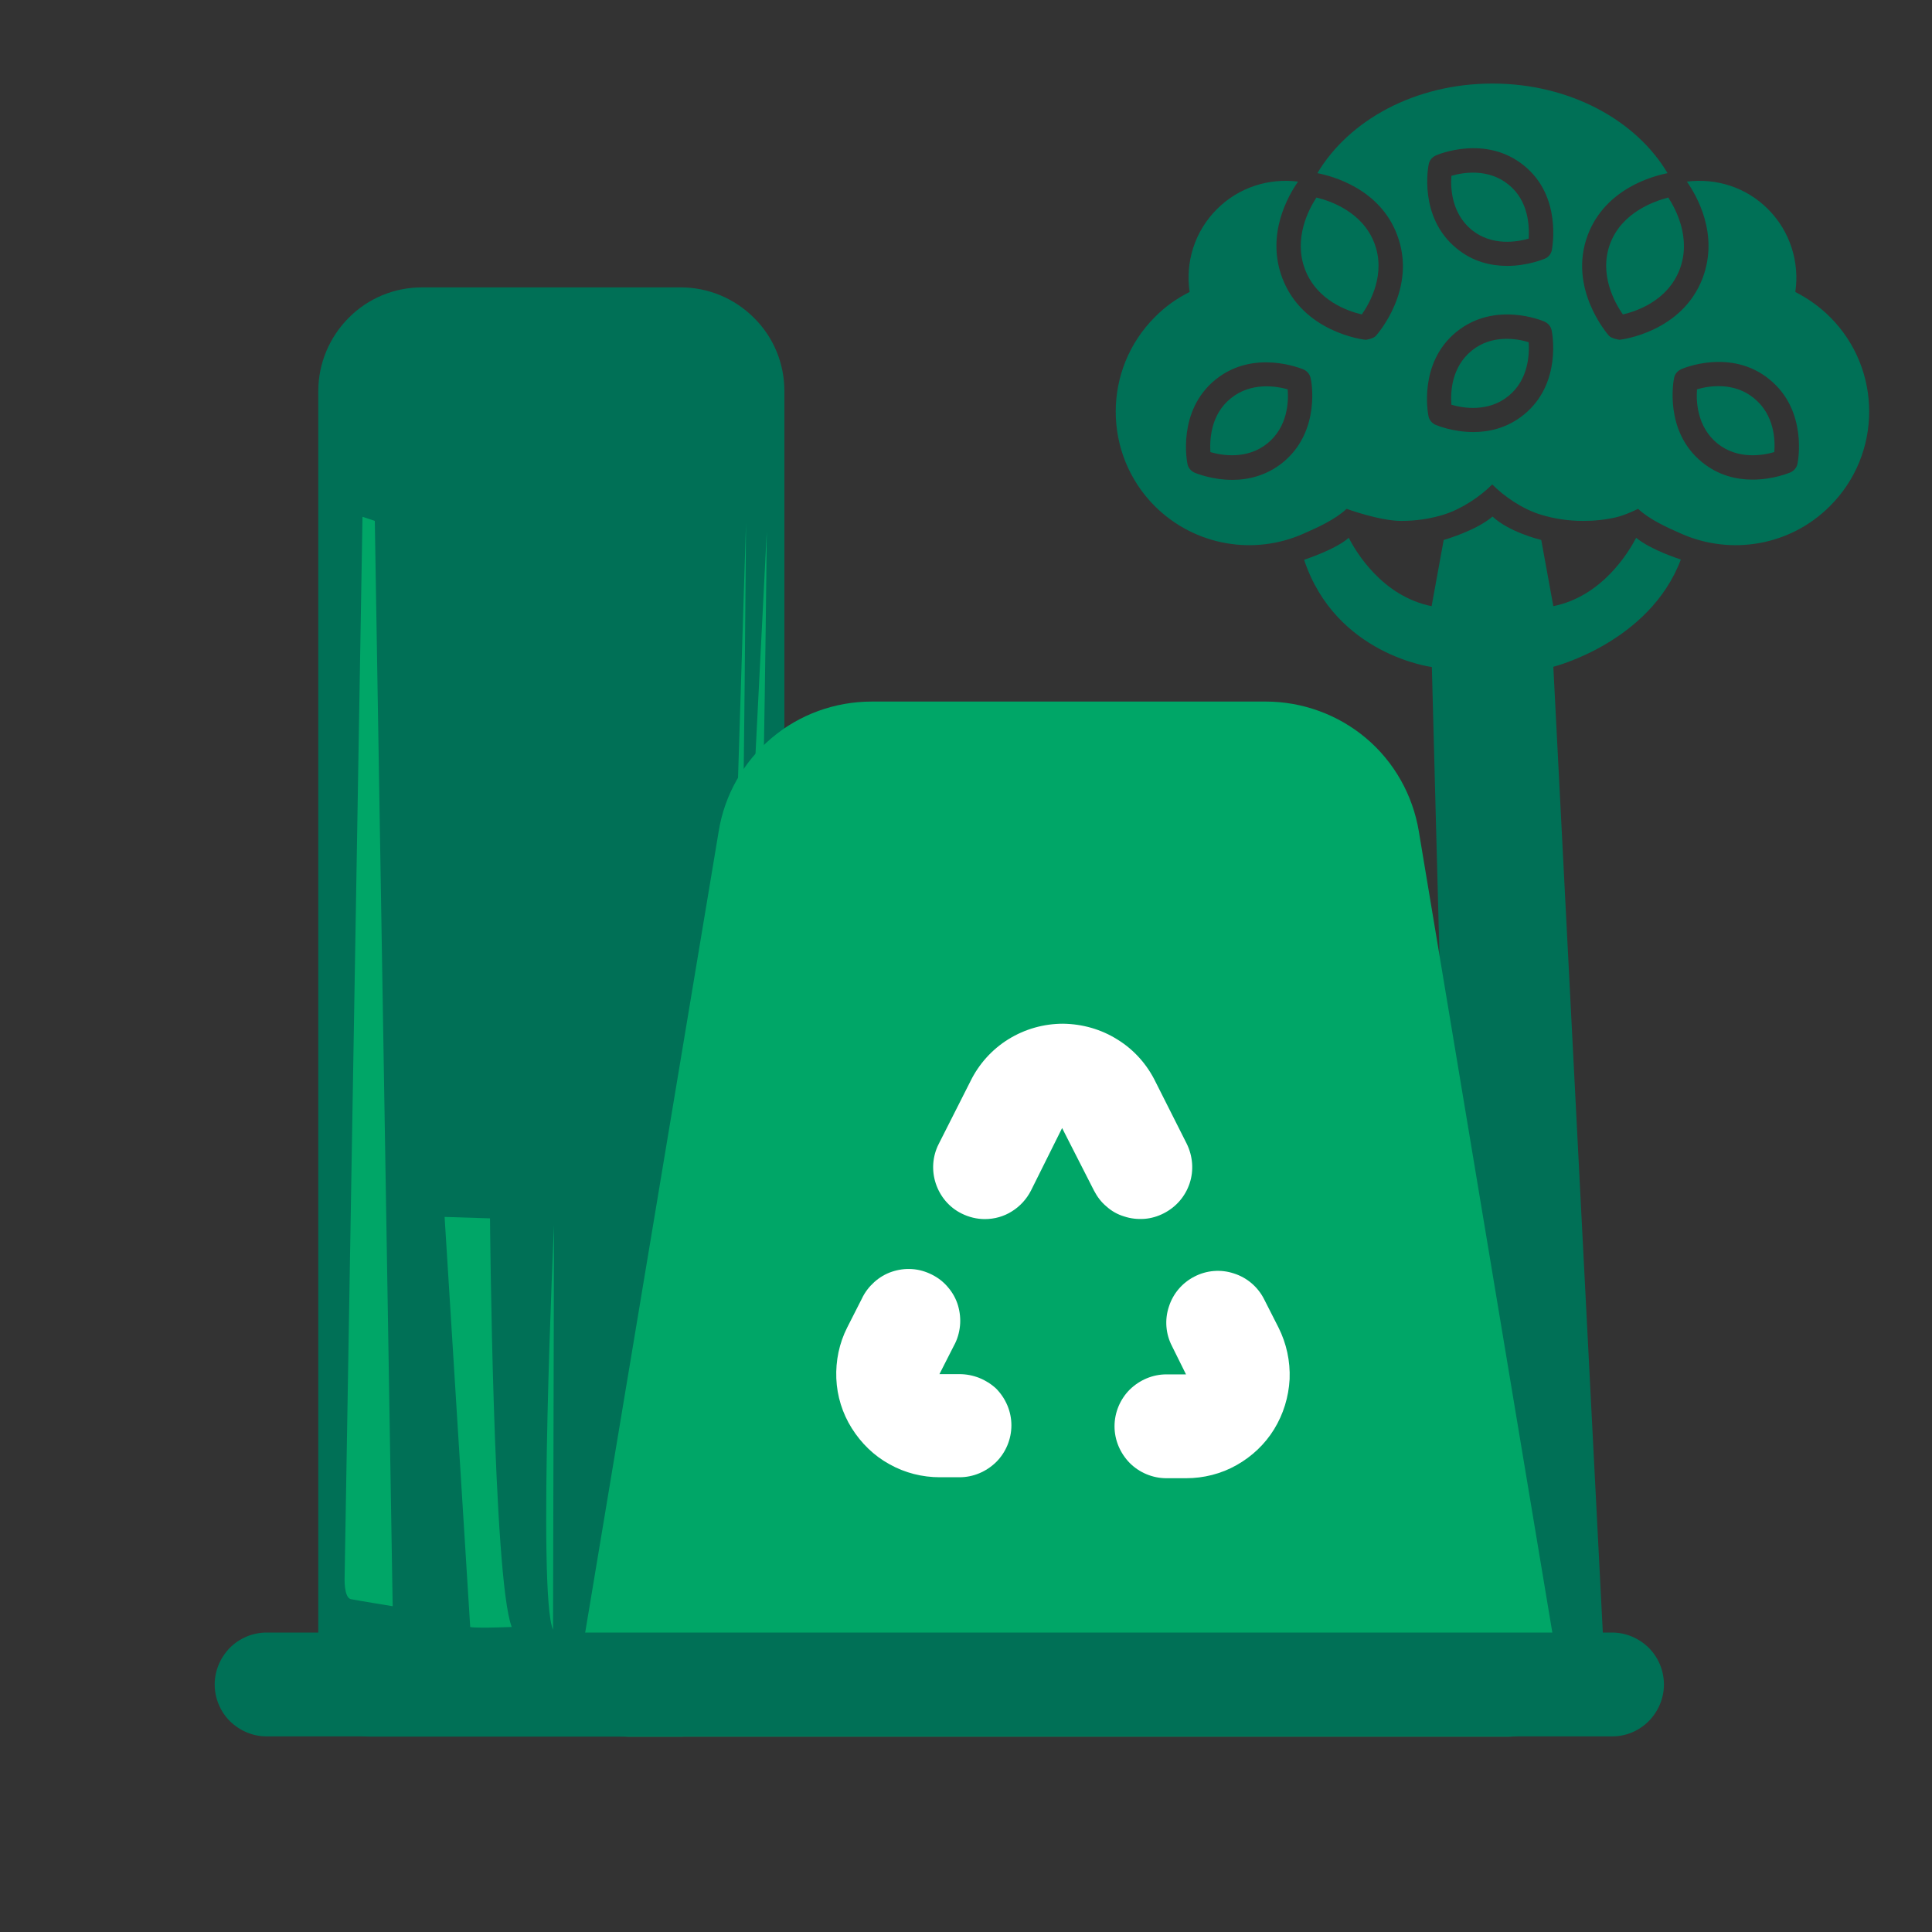 <?xml version="1.0" encoding="utf-8"?>
<!-- Generator: Adobe Illustrator 27.9.6, SVG Export Plug-In . SVG Version: 9.03 Build 54986)  -->
<svg version="1.1" id="Calque_1" xmlns="http://www.w3.org/2000/svg" xmlns:xlink="http://www.w3.org/1999/xlink" x="0px" y="0px"
	 viewBox="0 0 800 800" style="enable-background:new 0 0 800 800;" xml:space="preserve">
<rect x="0" y="0" width="800" height="800" fill="#333333" stroke="none"/>
<style type="text/css">
	.st0{fill:#007056;}
	.st1{fill:#00A667;}
	.st2{fill:#FFFFFF;}
</style>
<g>
	<path class="st0" d="M609.4,145.2c-8.5,6.9-8.8,17.4-8.4,22.4c4.8,1.4,15.2,3.2,23.6-3.6c8.4-6.8,8.7-17.4,8.4-22.3
		C628.2,140.2,617.7,138.4,609.4,145.2L609.4,145.2z"/>
	<path class="st0" d="M624.6,76.4c-8.4-6.8-18.9-5-23.6-3.6c-0.4,5,0,15.5,8.4,22.4c8.4,6.8,18.8,5,23.6,3.6
		C633.3,93.7,633,83.1,624.6,76.4L624.6,76.4z"/>
	<path class="st0" d="M563.9,130.2c3.3-4.7,10.1-16.7,5.2-29.5c-4.9-12.9-18.1-17.5-24-18.9c-3.2,4.9-9.6,17-4.7,29.8
		C545.4,124.6,558.3,128.9,563.9,130.2L563.9,130.2z"/>
	<path class="st0" d="M666.8,100.7c-4.9,12.8,1.9,24.8,5.2,29.5c5.6-1.3,18.5-5.6,23.5-18.6c4.9-12.8-1.5-24.9-4.7-29.8
		C685,83.3,671.7,87.9,666.8,100.7L666.8,100.7z"/>
	<path class="st0" d="M509.7,164.9c-8.5,6.8-8.8,17.4-8.5,22.3c4.8,1.4,15.2,3.2,23.6-3.6c8.5-6.9,8.8-17.4,8.4-22.4
		C528.5,159.9,518.1,158.1,509.7,164.9z"/>
	<path class="st0" d="M726.3,164.9c-8.4-6.9-18.8-5.1-23.6-3.7c-0.4,5,0,15.5,8.4,22.4c8.4,6.8,18.8,5,23.6,3.6
		C735.1,182.3,734.8,171.8,726.3,164.9L726.3,164.9z"/>
	<path class="st0" d="M757.8,131.3c-4.3-4.3-9.3-7.8-14.4-10.4c1.8-12.1-2-25-11.3-34.3c-9.2-9.2-21.6-12.9-33.6-11.4
		c4,5.7,13.4,21.8,6.5,40c-8.5,22.3-33.4,25.4-34.4,25.5c-0.2,0-3.4-0.6-4.3-1.6c-0.7-0.8-17.2-19.7-8.8-41.9
		c7.3-19.1,26.9-24.3,33-25.5c-13-21.9-40.5-37.1-72.5-37.1s-59.4,15.1-72.5,37.1c6.2,1.2,25.8,6.4,33,25.5
		c8.5,22.3-8.1,41.1-8.8,41.9c-1,1.1-4.1,1.7-4.3,1.6c-1.1-0.1-25.9-3.2-34.4-25.5c-6.9-18.2,2.5-34.3,6.5-40
		c-11.9-1.5-24.4,2.2-33.6,11.4c-9.4,9.4-13.1,22.2-11.3,34.3c-5.2,2.6-10.1,6-14.4,10.4c-21.6,21.6-21.6,56.7,0,78.3
		c16.7,16.6,41.3,20.4,61.5,11.4c5.7-2.5,13.1-5.8,17.9-10.3c0,0,13.7,5,22.6,5c6.2,0,12.1-0.9,17.6-2.6c7.6-2.4,15.1-7.5,20.1-12.5
		c5,5,12.5,10.2,20.1,12.5c5.5,1.7,11.4,2.6,17.6,2.6c4.7,0,9.3-0.5,13.6-1.5c3.9-0.9,9.1-3.5,9.1-3.5c4.8,4.5,12.2,7.8,17.9,10.3
		c20.3,9,44.9,5.2,61.5-11.4C779.4,188,779.4,152.9,757.8,131.3L757.8,131.3z M531.2,191.5c-6.8,5.5-14.4,7.2-20.9,7.2
		c-8.6,0-15.2-2.8-15.7-3c-1.5-0.7-2.6-2-2.9-3.6c-0.2-0.9-4.3-22,11.6-34.9c15.9-12.9,35.7-4.5,36.5-4.2c1.5,0.7,2.6,2,2.9,3.6
		C543,157.4,547.1,178.5,531.2,191.5L531.2,191.5z M631,171.7c-6.9,5.6-14.5,7.2-20.9,7.2c-8.6,0-15.2-2.8-15.7-3
		c-1.5-0.7-2.6-2-2.9-3.6c-0.2-0.9-4.3-22,11.6-34.9c15.9-12.9,35.7-4.6,36.5-4.2c1.5,0.7,2.6,2,2.9,3.6
		C642.7,137.6,646.9,158.8,631,171.7L631,171.7z M642.6,103.5c-0.3,1.6-1.4,3-2.9,3.6c-0.5,0.2-7.1,3-15.6,3
		c-6.5,0-14.1-1.6-20.9-7.2c-15.9-12.9-11.8-34-11.6-34.9c0.3-1.6,1.4-2.9,2.9-3.6c0.8-0.4,20.7-8.8,36.6,4.2
		C646.9,81.4,642.7,102.6,642.6,103.5L642.6,103.5z M744.3,192c-0.3,1.6-1.4,2.9-2.9,3.6c-0.5,0.2-7.1,3-15.7,3
		c-6.5,0-14-1.6-20.9-7.2c-15.9-12.9-11.8-34-11.6-34.9c0.3-1.6,1.4-2.9,2.9-3.6c0.8-0.4,20.7-8.8,36.6,4.2
		C748.6,170,744.5,191.1,744.3,192L744.3,192z"/>
	<path class="st0" d="M643.2,251l-5-27.4c-1-0.3-13.1-3.2-20.2-9.7c-6.6,5.7-19.2,9.4-20.2,9.7l-5,27.4
		c-20.4-4.1-31.3-22.4-34.3-28.3c-5.7,4.9-17.2,8.6-18.5,9.1c13.1,39.4,52.9,44.4,52.9,44.4L603.6,682H664l-20.8-405.9
		c0,0,39.8-10,52.8-44.4c-1.3-0.5-12.2-3.9-18.5-9C674.4,228.6,663.5,246.9,643.2,251L643.2,251z"/>
</g>
<path class="st0" d="M281.9,119H174.7c-11.4,0-22.3,4.5-30.3,12.6c-8,8-12.6,18.9-12.6,30.3v535.7c0,5.7,2.3,11.1,6.3,15.2
	c4,4,9.5,6.3,15.2,6.3h128.6c5.4,0,10.6-2,14.6-5.6s6.4-8.6,6.9-14l21.4-258.9V161.9c0-11.4-4.5-22.3-12.6-30.3
	C304.1,123.5,293.2,119,281.9,119z"/>
<g>
	<path class="st1" d="M150.1,214l-7.4,439.1c0,0-0.4,8.6,2.7,9.1c3.1,0.6,17.2,2.9,17.2,2.9l-7.4-449.4L150.1,214z"/>
	<path class="st1" d="M294.8,668.3c19.1-2.3,22.7-448.2,22.7-448.2"/>
	<path class="st1" d="M308.9,216.6c0,0-2.3,416.8-14.1,451.6"/>
	<path class="st1" d="M184.1,503.9l18.8,0.6c0,0,1.2,149.2,9,169.2c-16,0.6-17.2,0-17.2,0L184.1,503.9z"/>
	<path class="st1" d="M229.4,507.3c0,0-7,153.2-0.4,167.5"/>
	<path class="st1" d="M278.4,503.1c0,0-17.2,159.5-19.5,169.2c20.3-1.7,20.3-1.7,20.3-1.7l14.5-170.9L278.4,503.1z"/>
</g>
<path class="st1" d="M587.5,344.2c-2.5-15-10.2-28.7-21.8-38.5s-26.4-15.2-41.6-15.2H361c-15.2,0-30,5.3-41.6,15.2
	c-11.6,9.8-19.4,23.5-21.8,38.5l-58.3,349.9c-0.5,3.1-0.3,6.2,0.5,9.2s2.3,5.8,4.3,8.2s4.5,4.3,7.3,5.6s5.9,2,9,2h364.3
	c3.1,0,6.2-0.7,9-2s5.3-3.2,7.3-5.6c2-2.4,3.5-5.2,4.3-8.2s1-6.1,0.5-9.2L587.5,344.2z"/>
<path class="st0" d="M667.6,719H110.4c-5.7,0-11.1-2.3-15.2-6.3c-4-4-6.3-9.5-6.3-15.2s2.3-11.1,6.3-15.2c4-4,9.5-6.3,15.2-6.3
	h557.1c5.7,0,11.1,2.3,15.2,6.3c4,4,6.3,9.5,6.3,15.2s-2.3,11.1-6.3,15.2C678.7,716.7,673.3,719,667.6,719z"/>
<path class="st2" d="M529.4,549.7l-6-11.8c-2.6-5.1-7.1-8.9-12.5-10.6c-5.4-1.8-11.3-1.3-16.3,1.3c-5.1,2.6-8.9,7.1-10.6,12.5
	c-1.8,5.4-1.3,11.3,1.3,16.3l5.8,11.7H483c-5.7,0-11.1,2.3-15.2,6.3c-4,4-6.3,9.5-6.3,15.2s2.3,11.1,6.3,15.2c4,4,9.5,6.3,15.2,6.3
	h8.1c7.3,0,14.5-1.8,20.9-5.4c6.4-3.6,11.8-8.7,15.6-14.9s6-13.3,6.4-20.7C534.3,563.6,532.7,556.3,529.4,549.7L529.4,549.7z"/>
<path class="st2" d="M397.3,569H389l6-11.8c1.4-2.5,2.2-5.3,2.5-8.1c0.3-2.9,0-5.7-0.8-8.5c-0.8-2.7-2.2-5.3-4.1-7.5
	c-1.8-2.2-4.1-4-6.7-5.3s-5.3-2.1-8.2-2.3c-2.9-0.2-5.7,0.2-8.4,1.1c-2.7,0.9-5.2,2.4-7.3,4.3c-2.1,1.9-3.9,4.2-5.1,6.8l-6.1,12
	c-3.3,6.5-4.8,13.8-4.5,21.1s2.5,14.4,6.4,20.6c3.9,6.2,9.2,11.4,15.6,14.9c6.4,3.6,13.6,5.4,20.9,5.4h8.1c5.7,0,11.1-2.3,15.2-6.3
	c4-4,6.3-9.5,6.3-15.2s-2.3-11.1-6.3-15.2C408.4,571.2,403,569,397.3,569z"/>
<path class="st2" d="M481.9,502.4c5.1-2.6,8.9-7,10.7-12.4c1.8-5.4,1.3-11.3-1.2-16.4L478.5,448c-3.5-7.2-8.9-13.3-15.7-17.5
	c-6.8-4.3-14.6-6.5-22.6-6.6c-8,0-15.8,2.2-22.6,6.4c-6.8,4.2-12.3,10.3-15.8,17.5l-13.1,25.9c-2.6,5.1-3,11-1.2,16.4
	s5.6,9.9,10.7,12.4c3,1.5,6.3,2.3,9.6,2.3c4,0,7.9-1.1,11.2-3.2c3.4-2.1,6.1-5.1,7.9-8.6l12.9-25.9L453,493c1.3,2.5,3,4.8,5.2,6.6
	c2.1,1.9,4.6,3.3,7.3,4.1c2.7,0.9,5.5,1.2,8.4,1C476.6,504.5,479.4,503.7,481.9,502.4z"/>
</svg>
